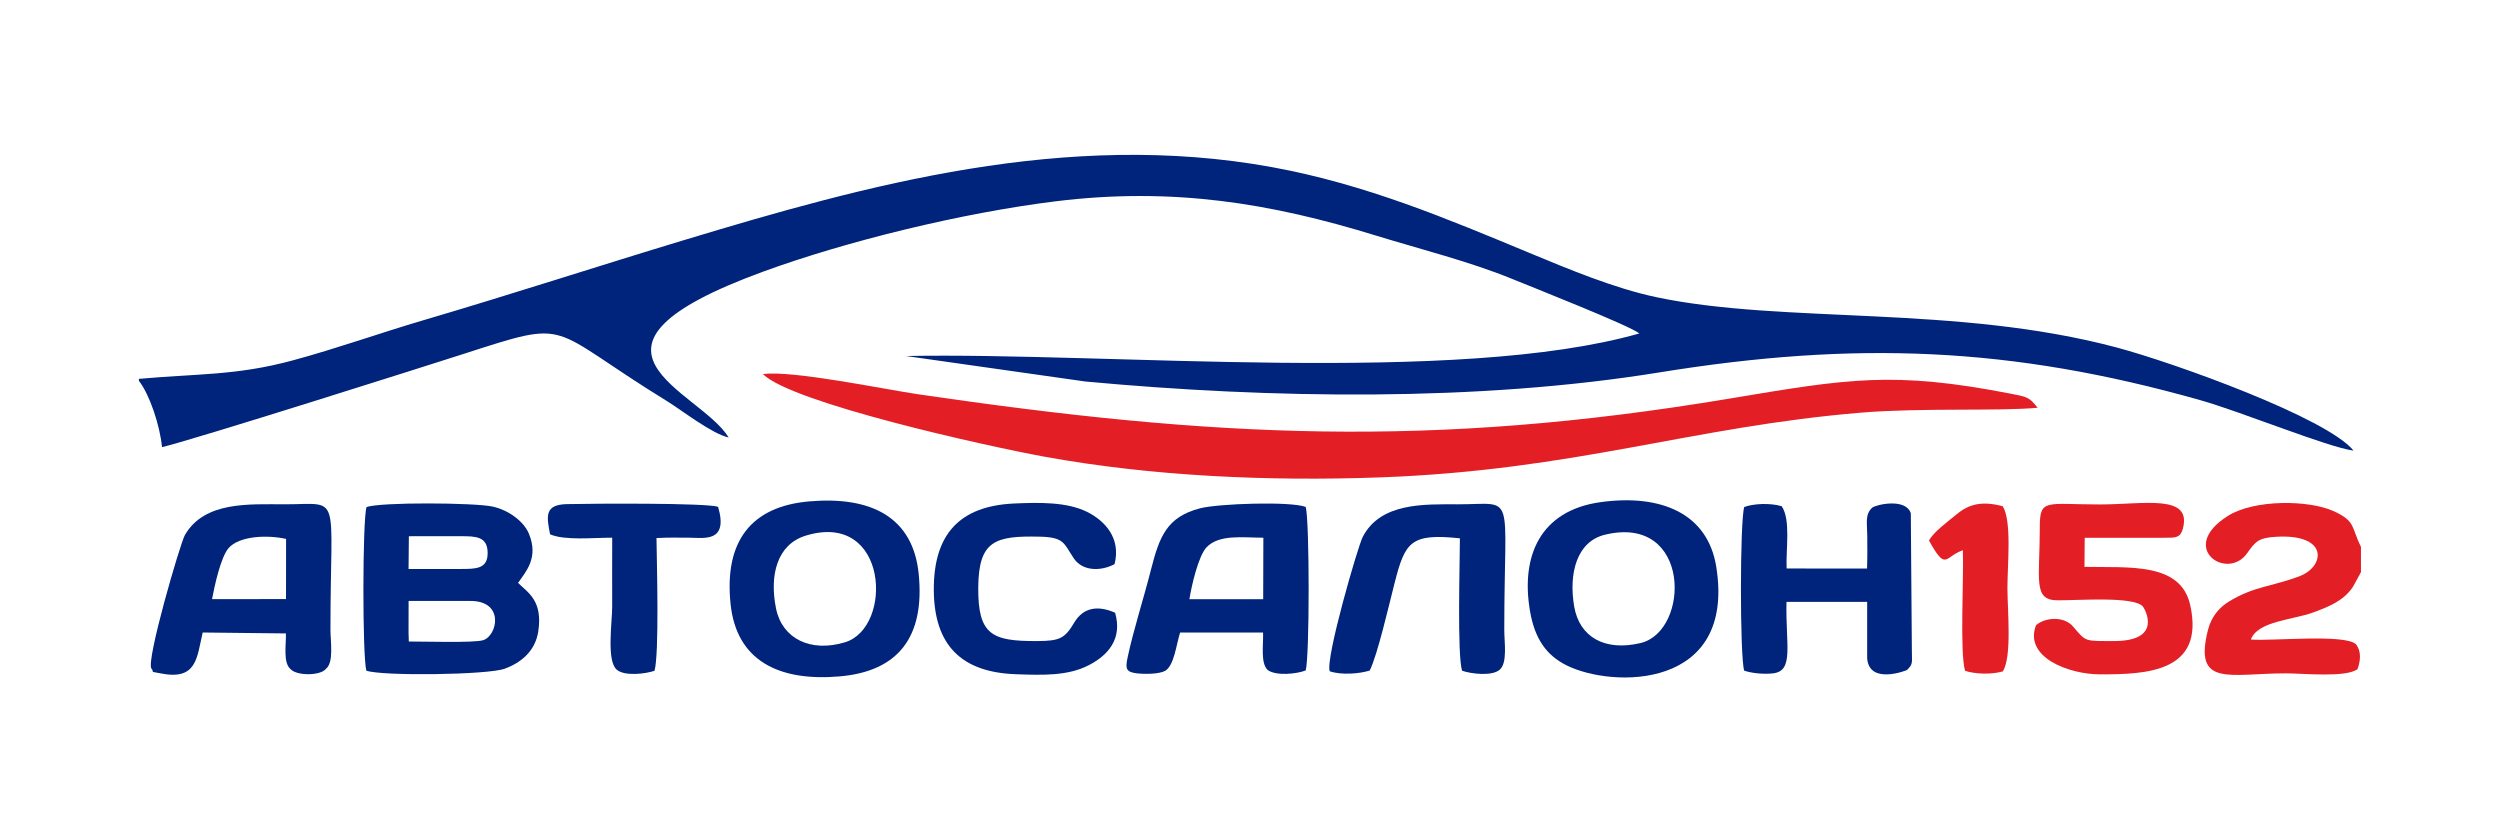 <?xml version="1.0" encoding="UTF-8"?> <!-- Creator: CorelDRAW 2020 (64-Bit) --> <svg xmlns="http://www.w3.org/2000/svg" xmlns:xlink="http://www.w3.org/1999/xlink" xmlns:xodm="http://www.corel.com/coreldraw/odm/2003" xml:space="preserve" width="999px" height="332px" style="shape-rendering:geometricPrecision; text-rendering:geometricPrecision; image-rendering:optimizeQuality; fill-rule:evenodd; clip-rule:evenodd" viewBox="0 0 999 331.92"> <defs> <style type="text/css"> <![CDATA[ .fil2 {fill:none} .fil0 {fill:#00237B} .fil1 {fill:#E31E25} ]]> </style> </defs> <g id="Слой_x0020_1">  <g id="_2082018482432"> <path class="fil0" d="M55.51 151.35l0 0.79c4.35,5.6 8.39,17.84 9.23,26.49 12.35,-2.86 107.41,-33.03 120.17,-37.14 44.41,-14.3 32.77,-11.28 81.47,18.66 6.25,3.85 18.02,13.14 24.81,14.64 -11.57,-19.01 -71.01,-35.32 13.86,-66.32 33.05,-12.08 79.19,-23.42 116.72,-28.06 46.97,-5.81 86.21,0.81 127.82,13.61 18.26,5.61 37.73,10.45 54.86,17.47 7.77,3.19 47.3,18.79 50.62,21.72 -72.89,20.77 -212.43,7.45 -293.05,9.01l71.7 10.19c74.19,6.88 156.73,8.13 229.34,-3.63 77.95,-12.63 140.37,-10.39 216.23,11.1 16.51,4.68 50.88,18.79 61.19,20.15 -10.51,-13.04 -71.33,-34.98 -94.65,-41.21 -64.1,-17.1 -133.03,-9.39 -183.83,-20.08 -17.12,-3.61 -35.5,-11.36 -50.85,-17.72 -32.49,-13.48 -65.33,-27.43 -102.85,-34.27 -82.29,-15.02 -162.28,7.2 -234.68,29.07 -35.06,10.59 -68.84,21.63 -104.21,32.04 -17.61,5.18 -34.49,11.26 -52.49,16.13 -22.48,6.09 -38.11,5.25 -61.41,7.36z"></path> <path class="fil1" d="M304.87 149.46c11.54,11.48 88.93,28.68 112.21,32.94 42.72,7.82 89.48,9.96 134.51,8.32 77.93,-2.84 124.52,-20.3 192.38,-25.89 23.82,-1.96 54.77,-0.49 70.26,-1.93 -3.38,-4.35 -4.19,-4.35 -11.14,-5.7 -46.65,-9.01 -64.51,-5.91 -111.82,2.01 -119.77,20.02 -206.23,15.63 -324.5,-1.72 -13.22,-1.94 -50.52,-9.71 -61.9,-8.03z"></path> <path class="fil0" d="M163.36 256.31l-0.11 -3.69 0.03 -12.52 24.72 0c13.72,0 10.75,13.86 5.1,15.67 -3.61,1.17 -24.34,0.5 -29.74,0.54zm20.88 -28.99l-20.98 0.01 0.12 -13.09 20.86 -0.01c5.85,0 10.49,0.1 10.62,6.46 0.14,6.6 -4.56,6.62 -10.62,6.63zm22.77 5.57c3.33,-4.75 8.26,-10.17 4.35,-19.63 -2.08,-5.05 -8.18,-9.46 -14.46,-10.86 -7.17,-1.6 -45.13,-1.85 -50.44,0.2 -1.64,5.33 -1.66,59.9 -0.06,65.36 6.2,2.24 48.44,1.7 55.21,-0.76 6.73,-2.44 12.24,-7.16 13.45,-14.74 1.99,-12.5 -4.17,-15.72 -8.05,-19.57z"></path> <path class="fil0" d="M84.73 239.38c1.06,-5.63 3.52,-16.86 6.64,-20.43 4.16,-4.76 15.14,-5.37 22.95,-3.64l-0.03 24.04 -29.56 0.03zm-24.21 27.74c1.5,1.92 -1.19,0.93 3.42,1.88 14.71,3.02 14.69,-6.02 17.05,-16.29l33.26 0.37c0.13,4.38 -1.2,11.65 1.8,14.2 2.34,2.77 11.86,2.82 14.18,-0.03 3.26,-2.6 1.82,-11 1.82,-15.57 -0.02,-55.9 4.8,-50.19 -18.28,-50.2 -14.26,-0.01 -31.99,-1.26 -39.86,12.23 -1.86,3.19 -15.71,50.69 -13.39,53.41z"></path> <path class="fil0" d="M475.29 239.39c0.91,-5.85 3.69,-17.32 6.77,-20.64 4.97,-5.38 14.63,-3.95 22.78,-3.92l-0.07 24.58 -29.48 -0.02zm46.49 -36.85c-5.94,-2.33 -34.9,-1.36 -42.24,0.54 -13.29,3.44 -16.25,11.33 -19.61,24.53 -2.93,11.52 -6.94,23.89 -9.32,34.98 -1.01,4.74 -0.66,5.99 4.11,6.49 2.79,0.29 8.47,0.25 10.8,-1.02 3.7,-2.02 4.53,-10.66 6.05,-15.33l33.15 -0.02c0.21,4.85 -1.11,12.15 1.84,14.98 3.34,2.47 11.63,1.59 15.19,0.18 1.6,-5.44 1.56,-59.54 0.03,-65.33z"></path> <path class="fil0" d="M321.91 214.02c33.11,-10.22 35.2,36.68 15.77,42.59 -13.75,4.18 -25.08,-1.43 -27.55,-13.37 -2.75,-13.35 0.35,-25.69 11.78,-29.22zm-29.97 27.33c2.35,22.52 19.09,30.99 43.55,28.9 23.28,-2 34.12,-15.57 31.63,-40.88 -2.24,-22.79 -19.05,-31.2 -43.73,-29.06 -23.18,2 -34.08,15.86 -31.45,41.04z"></path> <path class="fil0" d="M629.04 242.29c-2.25,-13.21 1.03,-25.92 12.26,-28.65 34.61,-8.39 34.16,38.55 14.27,43.28 -14.41,3.43 -24.47,-2.48 -26.53,-14.63zm-17.65 1.88c1.92,11.21 6.66,17.65 14.48,21.6 18.27,9.23 67.87,10.04 59.94,-39.37 -3.44,-21.4 -22.25,-29.11 -46.24,-25.78 -24.13,3.36 -31.95,21.54 -28.18,43.55z"></path> <path class="fil0" d="M696.98 267.95c2.85,1.01 7.88,1.54 11.64,1.07 8.35,-1.05 4.87,-11.42 5.26,-28.55l32.24 0.01 0 22.54c0.78,10.71 15.71,4.85 15.92,4.67 2.47,-2.44 1.95,-2.78 1.94,-7.49l-0.42 -55.14c-2.05,-6.24 -14,-3.45 -15.45,-2.21 -2.94,2.75 -1.98,6.02 -1.95,11.25 0.03,4.35 0.07,8.7 -0.09,13.05l-32.14 -0.02c-0.34,-7.68 1.73,-19.47 -1.97,-24.89 -4.65,-1.35 -11.11,-1.07 -14.96,0.31 -1.75,5.57 -1.77,59.84 -0.02,65.4z"></path> <path class="fil1" d="M865.46 214.85c3.9,0 5.84,0.01 6.81,-3.62 3.74,-13.99 -15.5,-9.69 -33.12,-9.69 -21.47,0 -24.03,-2.45 -24.04,8.8 0,21.41 -2.88,29.49 7.12,29.5 9.05,0.02 29.87,-1.6 33.94,2.33 0.77,0.75 8.53,13.98 -11.39,13.95 -11.96,-0.02 -11.04,0.44 -16.42,-5.84 -3.48,-4.06 -10.95,-3.8 -14.78,-0.47 -4.91,12.91 13.29,19.61 25.57,19.62 18.4,0.02 41.98,-0.75 36.08,-27.61 -3.79,-17.24 -24.36,-14.98 -42.27,-15.34l0.09 -11.61 32.41 -0.02z"></path> <path class="fil1" d="M943.44 228.66l0 -10.14c-3.94,-7.96 -2.02,-10.23 -10.83,-14.27 -9.98,-4.57 -31.72,-4.78 -42.28,1.83 -20.33,12.73 -0.41,26.16 7.55,15.04 3.46,-4.83 4.54,-6.27 11.81,-6.67 21.03,-1.16 19.26,11.87 9.4,15.68 -10.9,4.22 -18.12,3.95 -28.36,10.17 -3.63,2.21 -6.98,5.75 -8.41,11.34 -5.9,23.16 8.65,17.39 31.06,17.39 6.8,0 24.11,1.79 28.69,-1.69 1.23,-3.34 1.56,-7.22 -0.61,-9.91 -4.36,-4.25 -33.45,-1.23 -42.01,-1.91 2.67,-7.35 16.78,-7.85 24.8,-10.79 6.41,-2.34 12.41,-4.76 16.01,-10.33l2.79 -5.06c0.07,-0.38 0.25,-0.46 0.39,-0.68z"></path> <path class="fil0" d="M547.34 267.91c3.11,-6.23 7.72,-26.3 9.95,-35.01 4.21,-16.5 6.46,-19.87 26.09,-17.83 -0.02,10.11 -1.11,46.37 0.86,52.9 3.52,1.27 12.07,2.32 15.11,-0.45 3.09,-2.81 1.76,-10.9 1.76,-15.84 0.01,-56.44 4.95,-50.18 -18.48,-50.2 -13.53,-0.01 -30.98,-0.76 -38.1,13.07 -1.95,3.79 -14.98,48.69 -13.18,53.65 4.69,1.61 11.97,0.98 15.99,-0.29z"></path> <path class="fil0" d="M445.6 244.81c-6.8,-3.01 -12.67,-2.19 -16.29,3.87 -3.8,6.35 -5.68,7.41 -14.83,7.45 -18.05,0.08 -23.71,-2.39 -23.57,-21.36 0.14,-18.75 6.66,-20.76 24.51,-20.36 9.88,0.22 9.63,2.59 13.62,8.6 3.5,5.26 10.8,5.31 16.34,2.38 2.64,-10.41 -3.87,-17.34 -10.98,-20.88 -8.09,-4.02 -19.21,-3.8 -29.19,-3.35 -21.82,1 -32.18,12.36 -32.06,34.57 0.12,22.07 11.02,32.88 32.81,33.65 10.54,0.37 20.72,0.75 29.12,-3.61 7.44,-3.85 13.59,-10.28 10.52,-20.96z"></path> <path class="fil0" d="M246.43 267.54c3.07,2.73 11.56,1.71 15.12,0.46 1.92,-6.92 0.92,-42.83 0.78,-53.04 4.34,-0.24 8.71,-0.17 13.06,-0.14 5.89,0.04 15.77,2.07 11.56,-12.34 -4.69,-1.58 -49.99,-1.33 -60.5,-1.07 -8.75,0.22 -8.14,4.61 -6.63,12.07 5.99,2.55 16.96,1.33 24.82,1.34 -0.06,9.15 -0.01,18.32 -0.01,27.47 0,6.31 -2.33,21.69 1.8,25.25z"></path> <path class="fil1" d="M770.84 215.98c6.94,12.49 6.11,6.43 13.52,3.85 0.43,10.83 -1.29,40.7 0.88,48.19 3.98,1.3 10.31,1.57 15.08,0.24 3.74,-5.89 1.85,-24.42 1.85,-33.49 0,-9.04 1.82,-26.63 -1.88,-32.52 -8.31,-2.21 -13.55,-0.86 -18.52,3.31 -3.09,2.59 -9.3,7.06 -10.93,10.42z"></path> </g> <rect class="fil2" x="-0.02" y="0.25" width="999" height="332.01"></rect> </g> </svg> 